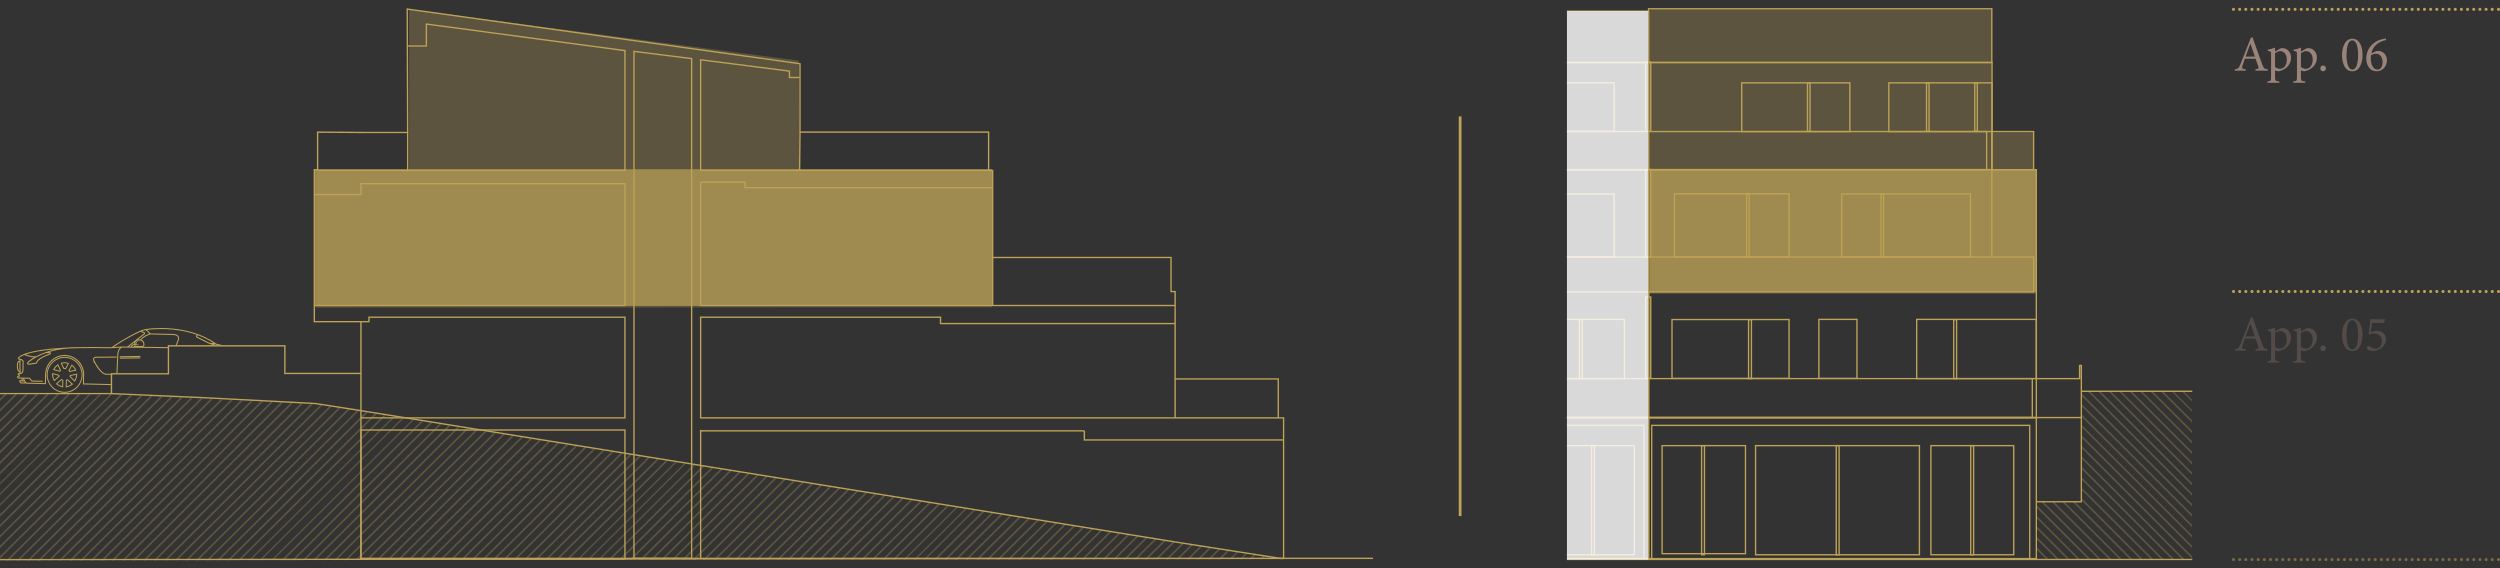 <?xml version="1.0" encoding="UTF-8"?><svg xmlns="http://www.w3.org/2000/svg" xmlns:xlink="http://www.w3.org/1999/xlink" viewBox="0 0 1587.07 360.861"><rect x="0" y="0" width="1587.07" height="360.861" fill="#333333" stroke="none"/><defs><style>.cls-1,.cls-2,.cls-3,.cls-4,.cls-5,.cls-6,.cls-7,.cls-8{fill:none;}.cls-2{stroke-dasharray:0 3.911;}.cls-2,.cls-6{stroke:#bda357;stroke-linecap:round;stroke-linejoin:round;stroke-width:1.936px;}.cls-9,.cls-10,.cls-11,.cls-12{mix-blend-mode:multiply;}.cls-9,.cls-13{opacity:.3;}.cls-10{opacity:.5;}.cls-11{opacity:.69;}.cls-3{stroke-width:1.744px;}.cls-3,.cls-4,.cls-5{stroke:#bda257;}.cls-3,.cls-4,.cls-5,.cls-7,.cls-8{stroke-miterlimit:10;}.cls-4{stroke-width:.866px;}.cls-5,.cls-7{stroke-width:.872px;}.cls-14{isolation:isolate;}.cls-15{clip-path:url(#clippath-17);}.cls-16{clip-path:url(#clippath-19);}.cls-17{clip-path:url(#clippath-11);}.cls-18{clip-path:url(#clippath-16);}.cls-19{clip-path:url(#clippath-18);}.cls-20{clip-path:url(#clippath-10);}.cls-21{clip-path:url(#clippath-15);}.cls-22{clip-path:url(#clippath-13);}.cls-23{clip-path:url(#clippath-14);}.cls-24{clip-path:url(#clippath-12);}.cls-25{clip-path:url(#clippath-27);}.cls-26{clip-path:url(#clippath-29);}.cls-27{clip-path:url(#clippath-26);}.cls-28{clip-path:url(#clippath-28);}.cls-29{clip-path:url(#clippath-20);}.cls-30{clip-path:url(#clippath-21);}.cls-31{clip-path:url(#clippath-22);}.cls-32{clip-path:url(#clippath-23);}.cls-33{clip-path:url(#clippath-24);}.cls-34{clip-path:url(#clippath-25);}.cls-35{clip-path:url(#clippath-1);}.cls-36{clip-path:url(#clippath-3);}.cls-37{clip-path:url(#clippath-4);}.cls-38{clip-path:url(#clippath-2);}.cls-39{clip-path:url(#clippath-7);}.cls-40{clip-path:url(#clippath-6);}.cls-41{clip-path:url(#clippath-9);}.cls-42{clip-path:url(#clippath-8);}.cls-43{clip-path:url(#clippath-5);}.cls-44{fill:#fff;}.cls-7,.cls-8{stroke:#bda356;}.cls-8{stroke-width:.875px;}.cls-45{opacity:.81;}.cls-46{fill:#bda257;}.cls-47{fill:#9a8479;}.cls-48{clip-path:url(#clippath);}</style><clipPath id="clippath"><rect class="cls-1" y=".34" width="1587.07" height="360.18"/></clipPath><clipPath id="clippath-1"><rect class="cls-1" y=".34" width="1587.07" height="360.18"/></clipPath><clipPath id="clippath-2"><rect class="cls-1" x="1388.179" y="158.528" width="227.647" height="30.69"/></clipPath><clipPath id="clippath-3"><rect class="cls-1" x="1388.15" y="-20.6" width="227.676" height="30.688"/></clipPath><clipPath id="clippath-4"><rect class="cls-1" x="1389.345" y="173.774" width="183.939" height="65.985"/></clipPath><clipPath id="clippath-5"><rect class="cls-1" y=".34" width="1587.07" height="360.18"/></clipPath><clipPath id="clippath-6"><rect class="cls-1" x="1388.179" y="328.708" width="227.647" height="30.69"/></clipPath><clipPath id="clippath-7"><rect class="cls-1" y=".344" width="1391.713" height="360.177"/></clipPath><clipPath id="clippath-8"><rect class="cls-1" y=".344" width="1391.713" height="360.177"/></clipPath><clipPath id="clippath-9"><rect class="cls-1" x="-162.524" y="79.531" width="1026.211" height="439.18"/></clipPath><clipPath id="clippath-10"><polygon class="cls-1" points="-.703 250.381 -.703 355.792 814.857 354.965 200.153 256.669 70.764 250.381 -.703 250.381"/></clipPath><clipPath id="clippath-11"><rect class="cls-1" x="994.735" y=".344" width="396.978" height="360.177"/></clipPath><clipPath id="clippath-12"><rect class="cls-1" x="994.735" y=".344" width="396.978" height="360.177"/></clipPath><clipPath id="clippath-13"><rect class="cls-1" x="994.735" y=".344" width="396.978" height="360.177"/></clipPath><clipPath id="clippath-14"><rect class="cls-1" x="994.735" y=".344" width="396.978" height="360.177"/></clipPath><clipPath id="clippath-15"><rect class="cls-1" x="994.735" y=".344" width="396.978" height="360.177"/></clipPath><clipPath id="clippath-16"><rect class="cls-1" x="994.735" y=".344" width="396.978" height="360.177"/></clipPath><clipPath id="clippath-17"><rect class="cls-1" x="994.735" y=".344" width="396.978" height="360.177"/></clipPath><clipPath id="clippath-18"><rect class="cls-1" x="994.735" y=".344" width="396.978" height="360.177"/></clipPath><clipPath id="clippath-19"><rect class="cls-1" x="1235.743" y="201.345" width="298.835" height="298.837"/></clipPath><clipPath id="clippath-20"><polygon class="cls-1" points="1321.3 248.407 1321.3 318.519 1292.717 318.519 1292.717 354.642 1392.412 355.163 1392.412 248.407 1321.3 248.407"/></clipPath><clipPath id="clippath-21"><rect class="cls-1" x="394.533" y="200.992" width="300.816" height="299.524"/></clipPath><clipPath id="clippath-22"><polygon class="cls-1" points="451.888 248.161 451.888 355.163 552.241 354.642 552.241 318.436 524.565 318.436 524.565 248.161 451.888 248.161"/></clipPath><clipPath id="clippath-23"><rect class="cls-1" y=".344" width="1391.713" height="360.177"/></clipPath><clipPath id="clippath-24"><rect class="cls-1" x="994.735" y="7.063" width="51.983" height="348.221"/></clipPath><clipPath id="clippath-25"><rect class="cls-1" y=".34" width="1587.07" height="360.18"/></clipPath><clipPath id="clippath-26"><rect class="cls-1" x="171.701" y="-19.632" width="486.804" height="218.179"/></clipPath><clipPath id="clippath-27"><rect class="cls-1" x="1018.512" y="-19.629" width="302.951" height="209.286"/></clipPath><clipPath id="clippath-28"><rect class="cls-1" x="1018.512" y="82.171" width="302.951" height="106.625"/></clipPath><clipPath id="clippath-29"><rect class="cls-1" x="170.795" y="81.847" width="487.71" height="115.577"/></clipPath></defs><g class="cls-14"><g id="Calque_3"><g class="cls-48"><g class="cls-35"><g class="cls-12"><g class="cls-38"><line class="cls-2" x1="1421.815" y1="185.055" x2="1584.145" y2="185.055"/><path class="cls-6" d="M1586.1,185.055h0M1417.903,185.055h0"/></g></g><g class="cls-12"><g class="cls-36"><line class="cls-2" x1="1421.787" y1="5.927" x2="1584.146" y2="5.927"/><path class="cls-6" d="M1586.1,5.927h0M1417.875,5.927h0"/></g></g><g class="cls-13"><g class="cls-37"><path class="cls-47" d="M1431.775,222.564v-.895c2.013-.256,2.3-.512,1.885-1.758s-1.055-2.972-1.758-4.92h-6.806c-.511,1.438-.99,2.779-1.405,4.121-.703,2.014-.416,2.333,1.98,2.557v.895h-6.934v-.895c2.014-.288,2.461-.479,3.579-3.291l6.614-16.774.99-.288c1.98,5.496,4.122,11.566,6.167,17.126,1.022,2.748,1.438,3.036,3.515,3.228v.895h-7.828ZM1428.643,205.469h-.063c-1.022,2.748-2.045,5.528-3.004,8.148h5.879l-2.812-8.148Z"/><path class="cls-47" d="M1447.207,208.697c.575-.319,1.182-.479,1.565-.479,3.547,0,5.655,2.876,5.655,6.039,0,4.825-3.803,7.924-7.956,8.691-.927-.032-1.789-.352-2.205-.575v4.186c0,2.428.224,2.588,2.717,2.812v.863h-7.573v-.863c2.045-.191,2.333-.384,2.333-2.492v-14.442c0-2.077-.128-2.141-2.109-2.396v-.767c1.342-.224,3.132-.767,4.633-1.374v2.524l2.94-1.726ZM1444.266,220.135c.703.735,1.918,1.246,3.004,1.246,2.684,0,4.474-2.3,4.474-5.911,0-3.418-1.949-5.336-4.282-5.336-1.022,0-2.332.703-3.195,1.343v8.658Z"/><path class="cls-47" d="M1463.629,208.697c.575-.319,1.182-.479,1.565-.479,3.547,0,5.655,2.876,5.655,6.039,0,4.825-3.803,7.924-7.956,8.691-.927-.032-1.789-.352-2.205-.575v4.186c0,2.428.224,2.588,2.717,2.812v.863h-7.573v-.863c2.045-.191,2.333-.384,2.333-2.492v-14.442c0-2.077-.128-2.141-2.109-2.396v-.767c1.342-.224,3.132-.767,4.633-1.374v2.524l2.94-1.726ZM1460.688,220.135c.703.735,1.918,1.246,3.004,1.246,2.684,0,4.474-2.3,4.474-5.911,0-3.418-1.949-5.336-4.282-5.336-1.022,0-2.332.703-3.195,1.343v8.658Z"/><path class="cls-47" d="M1472.99,221.094c0-1.022.767-1.821,1.789-1.821s1.789.799,1.789,1.821c0,1.118-.767,1.854-1.789,1.854s-1.789-.735-1.789-1.854Z"/><path class="cls-47" d="M1499.827,212.595c0,4.665-1.693,10.353-6.485,10.353-4.825,0-6.551-5.272-6.551-10.321,0-4.664,1.758-10.352,6.551-10.352,4.792,0,6.485,5.399,6.485,10.32ZM1489.635,212.563c0,4.474.927,9.298,3.707,9.298,2.875,0,3.642-4.793,3.642-9.266,0-4.537-.799-9.267-3.674-9.267-2.908,0-3.675,4.793-3.675,9.234Z"/><path class="cls-47" d="M1505.036,210.902c1.214-.447,2.716-.959,3.578-.959,4.09,0,6.167,2.78,6.167,5.4,0,1.917-.895,3.738-2.844,5.336-1.726,1.405-3.866,2.236-5.56,2.269-1.47,0-2.812-.671-3.291-1.119-.416-.447-.575-.702-.512-1.086.032-.319.319-.734.671-1.055.288-.224.544-.255.863,0,.671.607,1.98,1.63,3.93,1.63,2.716,0,4.058-2.333,4.058-4.729,0-2.812-1.725-4.825-5.208-4.825-1.342,0-2.556.352-3.291.639l1.246-9.745h9.106l.191.256-.83,2.077h-7.445l-.83,5.911Z"/></g></g></g><path class="cls-47" d="M1431.775,44.876v-.895c2.013-.256,2.3-.512,1.885-1.758s-1.055-2.972-1.758-4.92h-6.806c-.511,1.438-.99,2.779-1.405,4.121-.703,2.014-.416,2.333,1.98,2.557v.895h-6.934v-.895c2.014-.288,2.461-.479,3.579-3.291l6.614-16.774.99-.288c1.98,5.496,4.122,11.566,6.167,17.126,1.022,2.748,1.438,3.036,3.515,3.228v.895h-7.828ZM1428.643,27.782h-.063c-1.022,2.748-2.045,5.528-3.004,8.148h5.879l-2.812-8.148Z"/><path class="cls-47" d="M1447.207,31.009c.575-.319,1.182-.479,1.565-.479,3.547,0,5.655,2.876,5.655,6.039,0,4.825-3.803,7.924-7.956,8.691-.927-.032-1.789-.352-2.205-.575v4.186c0,2.428.224,2.588,2.717,2.812v.863h-7.573v-.863c2.045-.191,2.333-.384,2.333-2.492v-14.442c0-2.077-.128-2.141-2.109-2.396v-.767c1.342-.224,3.132-.767,4.633-1.374v2.524l2.94-1.726ZM1444.266,42.448c.703.735,1.918,1.246,3.004,1.246,2.684,0,4.474-2.3,4.474-5.911,0-3.418-1.949-5.336-4.282-5.336-1.022,0-2.332.703-3.195,1.343v8.658Z"/><path class="cls-47" d="M1463.629,31.009c.575-.319,1.182-.479,1.565-.479,3.547,0,5.655,2.876,5.655,6.039,0,4.825-3.803,7.924-7.956,8.691-.927-.032-1.789-.352-2.205-.575v4.186c0,2.428.224,2.588,2.717,2.812v.863h-7.573v-.863c2.045-.191,2.333-.384,2.333-2.492v-14.442c0-2.077-.128-2.141-2.109-2.396v-.767c1.342-.224,3.132-.767,4.633-1.374v2.524l2.94-1.726ZM1460.688,42.448c.703.735,1.918,1.246,3.004,1.246,2.684,0,4.474-2.3,4.474-5.911,0-3.418-1.949-5.336-4.282-5.336-1.022,0-2.332.703-3.195,1.343v8.658Z"/><path class="cls-47" d="M1472.99,43.407c0-1.022.767-1.821,1.789-1.821s1.789.799,1.789,1.821c0,1.118-.767,1.854-1.789,1.854s-1.789-.735-1.789-1.854Z"/><path class="cls-47" d="M1499.827,34.907c0,4.665-1.693,10.353-6.485,10.353-4.825,0-6.551-5.272-6.551-10.321,0-4.664,1.758-10.352,6.551-10.352,4.792,0,6.485,5.399,6.485,10.32ZM1489.635,34.875c0,4.474.927,9.298,3.707,9.298,2.875,0,3.642-4.793,3.642-9.266,0-4.537-.799-9.267-3.674-9.267-2.908,0-3.675,4.793-3.675,9.234Z"/><path class="cls-47" d="M1507.528,32.863c.702-.319,1.374-.543,2.013-.543,3.419,0,5.751,2.619,5.751,5.911,0,3.802-2.716,7.029-6.55,7.029-3.738,0-6.55-3.067-6.55-7.988,0-6.997,4.856-10.608,8.243-11.854,1.278-.447,2.812-.799,4.09-1.022l.224,1.022c-1.055.192-2.301.575-3.482,1.118-1.949.927-4.921,2.94-5.88,7.381l2.142-1.054ZM1505.227,35.003c-.16.607-.191,1.374-.191,2.204,0,3.835,1.629,6.966,4.249,6.966,2.492,0,3.259-2.684,3.259-4.793,0-2.651-1.342-5.271-4.249-5.271-1.214,0-2.301.479-3.067.895Z"/><g class="cls-43"><g class="cls-10"><g class="cls-40"><line class="cls-2" x1="1421.815" y1="355.235" x2="1584.145" y2="355.235"/><path class="cls-6" d="M1586.1,355.235h0M1417.903,355.235h0"/></g></g></g><polyline class="cls-5" points="507.858 83.847 507.858 40.449 258.514 5.751 258.789 84.087 231.158 84.087 201.62 83.886 201.62 107.673 201.62 107.772 199.54 107.772 199.54 204.198 229.135 204.198 229.135 237.066 180.836 237.066 180.836 219.544 106.931 219.544 106.931 237.292 70.763 237.292 70.763 249.871 131.418 252.568 200.156 256.162 228.912 260.655 746.004 344.052"/><polyline class="cls-5" points="627.592 108.179 627.592 83.849 507.857 83.849 507.611 108.179"/><line class="cls-5" x1="814.858" y1="354.455" x2="871.625" y2="354.455"/><g class="cls-39"><polyline class="cls-5" points="70.763 249.871 -.7 249.871 -.7 355.285 814.857 354.454 229.135 354.454 229.135 265.271 396.734 265.271 396.734 201.373 234.206 201.373 234.206 204.198 229.135 204.198"/><path class="cls-46" d="M59.603,230.022c-.105-.125-.208-.243-.31-.361h.265l-.003-.006c-.53-.974-.623-1.767-.272-2.352.502-.834,1.687-.859,1.821-.859l12.902-.083.003.671h-.086l-12.819.083c-.01,0-.93.01-1.246.537-.217.367-.118.936.294,1.693.038.08,3.936,7.837,7.297,7.921,1.444.013,5.355-.013,6.106-.284l.08-.029.067.185c-.284-.045-.588-.01-.888.128-.013.006-.026.013-.038.019-.118.042-.233.089-.355.128-.01.003-.029.006-.042.01-.089-.032-.169-.073-.275-.089-.508-.067-.968.163-1.243.562-1.026.035-2.074.042-2.735.042-.415,0-.677,0-.69-.003-3.141-.073-6.294-5.304-7.531-7.604l-.189.003c0-.105-.032-.214-.115-.31"/><path class="cls-46" d="M12.045,236.027c-.856-.019-1.288-1.741-1.326-3.332l-.003-.217c-.035-1.435.23-2.645.677-3.09.182-.189.367-.22.502-.22l.419.01-.006-.824c-.313-.07-1.029-.288-1.016-.837,0-.022.169-2.393,9.844-4.483,5.591-1.208,13.036-2.029,22.132-2.441,1.649-.128,3.412-.195,5.249-.195h.24c6.435-.166,13.611-.157,21.33.026l.856-.051c1.419-1.029,8.675-6.16,17.614-10.218.013-.006,1.415-.687,3.396-1.131l-.006-.006.153-.042.62-.112.003.003c1.729-.272,25.985-3.805,44.536,9.262l.07-.105-.029.121,4.767,1.173c-.256,0-.511,0-.764-.003-.748-.016-1.498-.029-2.246-.045l-1.917-.47-.01.029-.086-.054-.029-.006-.003.006-.016-.01-.026-.006v-.01l-.029-.022c-.038-.029-.077-.054-.118-.08-.026-.016-.051-.035-.077-.051-.454.227-1.003.438-1.639.636-1.003-.003-2.003.006-3.003.026,1.272-.236,2.415-.511,3.348-.843-.364.067-.732.099-1.093.089-1.176-.029-1.962-.441-1.968-.444l-7.208-3.588c-.534-.304-.776-.569-.789-.863-.006-.128.035-.249.115-.345l.383-.719c-14.269-5.077-28.407-3.527-31.545-3.09l2.253,2.208,14.221.329c1.754.042,2.933.527,3.502,1.438.776,1.246.083,2.786.054,2.85l-1.358,3.393c-.089-.029-.185-.054-.284-.064-.134-.016-.268-.022-.399-.035l1.425-3.559c.058-.137.553-1.332-.01-2.23-.441-.706-1.431-1.083-2.946-1.118l-14.349-.342c-.006.003-.013.003-.016.006-.601.157-3.662,1.048-5.642,3.416.403.153.735.355,1.01.617.613.588.911,1.415.885,2.463.003,0,.026.597-.415,1.048-.115.115-.246.211-.399.281l16.033.217c-.064.217-.077.447-.032.674l-29.557-.403c-.403.217-2.147,1.361-2.23,4.901l-.511,11.387c-.249.016-.476.064-.677.144l.518-11.553c.058-2.556.936-4.013,1.732-4.809l-4.971.313-.093.067-.058-.058-.933.058c-7.163-.166-13.819-.189-19.787-.064l-.003.045-.086-.003c-.348-.006-.687-.003-1.026-.003h-.47c-1.799.045-3.553.105-5.214.179-4.422.332-8.601,1.096-12.426,2.272.141.006.288.01.447.016.096-.019.252.022.313.042l.118.042.166.137c.115.112.24.313.233.652v.01c-.045.297-.332.543-.853.732-.728.249-1.62.604-2.457.974l-.032.016c-1.821.812-4.895,2.39-5.387,3.962.013-.003.026-.003.038-.003-.073.125-.125.252-.163.396-.032.054-.07.109-.115.157-.064.07-.15.121-.236.173l-4.681.725c-.029.003-.086.01-.163.003-.259-.003-.725-.067-.984-.428-.204-.291-.208-.674-.01-1.134l.064-.093c.022-.026,1.399-1.345,4.221-2.997-2.946-.15-5.591-1.272-6.189-1.54-2.681,1.07-3.323,1.965-3.438,2.157.073.051.291.147.537.195,2.288.326,2.499,1.585,2.508,1.639l-.137,6.026c-.016.645-.243,1.16-.674,1.534-.649.566-1.582.652-2.125.645l.492.479c-.016.064-.026.128-.029.192-.006.061,0,.121.003.182.013.128.026.259.016.387,0,.01-.003.019-.006.029-.013.006-.022.013-.035.019-.089.042-.179.166-.201.262-.003.016.003.035,0,.054-.173.013-.332.026-.457.042l-.083.01c-.019.003-.042.01-.064.006h-.006c-.054,0-.105.019-.144.058-.042.038-.064.089-.064.144-.003.058.019.109.058.15.038.042.089.061.144.064l7.096.169.026.026,1.623,1.754,6.7.16-.016.671-.086-.003-6.898-.163-.026-.026-1.623-1.754-3.195-.077c.371,1.042.984,2.214,1.649,2.54l11.531.275.137-5.757c0-.067.013-.128.013-.192.089-.597.169-1.198.233-1.796.006-.08.01-.16.016-.24.39-1.869,1.201-3.582,2.326-5.039.288-.294.556-.601.792-.93,2.268-2.406,5.473-3.914,9.013-3.914.099,0,.198,0,.3.003,3.521.083,6.853,1.684,9.151,4.393h.067c.15.275.329.508.553.668h-.086c.521.709.971,1.473,1.336,2.281.764,1.693,1.128,3.495,1.083,5.352l-.01.425-.073,3.064-.045,1.879,17.576.419v.671l-18.282-.435.019-.093.141-5.946c.157-6.467-4.981-11.85-11.448-12.004-.093-.003-.185-.006-.281-.006-6.339,0-11.569,5.08-11.719,11.451l-.137,5.77v.077l-.006.374-.003.109-.003.067v.035l-.454-.013h-.22v-.006h-.003l-11.723-.297c-.038-.016-.073-.042-.105-.061-.013-.01-.022-.019-.035-.026l-3.559-.083c-.128-.003-.246-.08-.297-.198l-.607-1.342c-.045-.105-.035-.227.029-.323.061-.096.166-.15.281-.15h.006l1.329.032-.23-1.077-1.869-.045c-.233-.003-.454-.102-.613-.272-.163-.169-.249-.393-.243-.629.003-.233.102-.451.272-.613.169-.163.387-.259.626-.243h.006c.058,0,.109-.022.147-.058.038-.038.061-.086.061-.137s-.019-.099-.058-.137c-.038-.038-.089-.061-.147-.064l-.083-.016c-.297-.064-.518-.329-.508-.636.006-.32.256-.582.566-.617v-.003l.077-.01c.096.006.307.016.572.003l-.006-.834-.32-.01ZM125.501,213.875l7.195,3.585c.013.006,1.189.575,2.751.259-3.016-1.959-6.352-3.62-9.917-4.94l-.431.808c.051.054.163.15.403.288M94.8,211.815l-2.272-2.227c-1.003.198-1.866.466-2.47.681l1.415.476c.358.182.553.415.594.697.067.441-.272.789-.31.828l-4.128,3.243c.195-.026.383-.032.575-.032.029,0,.077-.003.144-.003.166,0,.435.013.748.07,1.818-2.339,4.492-3.368,5.703-3.732M84.685,220.07c.054-.147.131-.268.217-.335.284-.224.661-.189.812-.163l4.217.096h.051c.371,0,.642-.089.818-.265.23-.236.224-.569.224-.572.022-.866-.208-1.53-.674-1.978-.748-.716-1.904-.709-2.125-.7-.847-.019-1.47.195-1.879.639-.511.559-.588,1.361-.591,1.748l.204.022c.073-.508.214-.933.431-1.294.16-.265.374-.47.613-.597s.521-.176.818-.147l-.006.173c-.463.013-.885.316-1.048.76-.131.326-.189.709-.176,1.176l1.757.192-.003.176-2.543.153.003.035-.965-.026h-.019c-.492,0-.859.514-1.067.895l.93.013ZM83.01,220.048c.22-.511.796-1.556,1.812-1.556h.035l.227.006c.003-.24.038-.674.195-1.141l-3.409,2.674,1.141.016ZM77.317,219.965v.006l3.483.048,10.515-8.256c.016-.019.102-.144.089-.224-.01-.054-.08-.121-.195-.182l-2.125-.706c-.131.058-.214.096-.236.105-7.601,3.454-13.994,7.69-16.63,9.531l5.099-.323ZM17.915,230.317c-.073.195-.086.339-.032.415.086.125.383.157.524.147l1.268-.198c.115-.029,1.211-.288,3.243-.508.339-1.885,3.428-3.601,5.997-4.725l.051-.022.125-.054v.003c1.182-.508,2.093-.824,2.198-.859.24-.086.351-.166.399-.208-.006-.045-.019-.07-.029-.08-.01-.01-.035-.022-.099-.026l-.582-.016c-.709-.016-1.508-.038-1.789-.038l-.07.022-.038.016-.035.013c-7.074,2.524-10.675,5.7-11.132,6.119M22.803,226.227c1.882-1.013,3.92-1.911,6.061-2.674h.019-.003.003v-.003c-.006.003-.01.003-.013.006.006-.003.013-.006.022-.006h-.01c.026-.01.051-.019.077-.032.016-.006.035-.003.048-.013.01-.006.016-.013.022-.016.003-.003.006-.003.01-.006.003,0,.003-.003.006-.003.01,0,.016-.003.038-.003,1.92-.674,3.991-1.252,6.166-1.722-8.345.684-14.7,1.78-18.905,3.259,1.214.466,3.86,1.336,6.457,1.214M12.317,229.851l-.428-.013c0,.003-.01.01-.022.022-.256.256-.511,1.252-.479,2.598l.006.22c.042,1.783.521,2.649.671,2.677l.294.01-.042-5.515ZM13.033,235.378l.045.003-.016.668h-.026l.006.716c.304-.083.55-.204.735-.364.284-.249.428-.588.438-1.038l.144-5.952c-.061-.157-.329-.639-1.377-.917l.051,6.885ZM14.598,240.372l-.342-.01.23,1.077.537.013c-.214-.466-.358-.875-.425-1.08M12.985,242.075l.297.661,2.534.061c-.15-.192-.297-.409-.444-.665l-2.387-.058Z"/><polygon class="cls-46" points="76.16 226.135 76.074 226.135 76.084 226.809 88.988 226.633 89.075 226.633 89.068 225.959 76.16 226.135"/><polygon class="cls-46" points="76.139 227.04 76.053 227.04 76.059 227.714 88.967 227.539 89.054 227.539 89.047 226.864 76.139 227.04"/><path class="cls-46" d="M41.859,234.372l-.227-.042c-.387-.07-.658-.077-1.045-.026l-.227.029-.029-.058-1.812-3.898.351-.099c1.537-.435,3.15-.393,4.665.112l.348.115-2.026,3.866ZM39.396,230.787l1.336,2.876c.099-.01.201-.013.304-.013.166,0,.332.01.482.029l1.473-2.805c-1.185-.335-2.393-.361-3.594-.086"/><path class="cls-46" d="M43.412,235.262l2.061-3.93.291.217c1.147.85,2.048,2.003,2.607,3.326l.144.345-4.476.962-.112-.198c-.118-.217-.246-.403-.38-.562l-.134-.16ZM47.643,234.773c-.466-.965-1.141-1.824-1.962-2.502l-1.527,2.917c.07.089.137.189.198.294l3.291-.709Z"/><path class="cls-46" d="M48.985,237.52c.006.137.013.275.013.415-.067,1.47-.534,2.888-1.348,4.099l-.208.307-3.313-3.205.054-.182c.054-.182.099-.38.121-.582l.029-.22.061-.013,4.569-.984.022.364ZM47.333,241.373c.629-1.042.987-2.233,1.045-3.447v-.01l-3.489.754c-.016.093-.038.189-.061.281l2.505,2.422Z"/><path class="cls-46" d="M38.033,236.025l-4.364-1.157.163-.339c.62-1.297,1.575-2.403,2.761-3.198l.304-.201,1.869,4.023-.141.153c-.144.15-.275.329-.409.543l-.118.192-.064-.016ZM37.815,235.325c.07-.099.137-.195.214-.284l-1.39-2.981c-.853.636-1.566,1.463-2.077,2.403l3.253.863Z"/><path class="cls-46" d="M49.269,230.091c2.106,2.208,3.224,5.096,3.154,8.135-.051,2.099-.677,4.138-1.815,5.898-2.125,3.291-5.69,5.233-9.579,5.233-.093,0-.182,0-.275-.003-3.844-.089-7.361-2.102-9.406-5.377-1.179-1.888-1.776-4.064-1.722-6.291.07-3.038,1.326-5.872,3.534-7.978,2.205-2.102,5.099-3.227,8.135-3.15,3.038.073,5.872,1.326,7.975,3.534M50.087,243.785c1.074-1.661,1.665-3.588,1.713-5.572.141-5.943-4.579-10.892-10.521-11.032-.086-.003-.173-.003-.259-.003-5.825,0-10.636,4.668-10.774,10.524-.048,2.102.514,4.16,1.629,5.946,1.933,3.099,5.259,5,8.892,5.087.086.003.176.003.262.003,3.677,0,7.048-1.837,9.058-4.952"/><path class="cls-46" d="M46.023,243.614l.658.016-.62.505c-.019.016-.029.022-.038.026-.99.799-2.169,1.355-3.412,1.607-.189.038-.371.067-.543.093l-.358.045v-.102l.112-4.626.211-.067c.281-.089.521-.195.728-.323l.208-.128,3.054,2.955ZM44.86,244.208l.514-.355-2.499-2.419c-.141.07-.284.137-.444.195l-.083,3.556c.045-.01.093-.019.137-.029.837-.169,1.661-.495,2.396-.949h-.022Z"/><path class="cls-46" d="M39.974,241.096l.217.073v.064l-.112,4.646-.351-.058c-.176-.029-.355-.064-.534-.109-.147-.032-.291-.073-.435-.118l-.061-.016c-.978-.304-1.885-.792-2.697-1.454l-.109-.083c-.067-.051-.134-.099-.192-.153l-.262-.233.073-.067,3.441-3.026.198.137c.233.157.502.288.821.396M39.009,241.342l-2.617,2.3h.003c.748.61,1.585,1.064,2.483,1.342l.058.013c.134.042.265.08.399.112.048.01.096.022.141.032l.083-3.534c-.198-.08-.38-.166-.55-.265"/><path class="cls-46" d="M37.826,239.024l-3.419,3.007-.195-.316c-.757-1.249-1.157-2.681-1.153-4.138.01-.16.019-.297.035-.435l.035-.361,4.578,1.214.019.22c.013.201.045.399.093.588l.048.182-.042.038ZM33.679,237.587c0,1.214.304,2.415.882,3.483l2.614-2.3c-.019-.093-.032-.189-.045-.284l-3.451-.914v.016Z"/><polyline class="cls-5" points="745.851 193.951 444.779 193.951 444.779 115.625 473.001 115.625 473.001 119.127 630.175 119.127"/><polygon class="cls-5" points="402.462 32.619 402.462 354.455 439.071 354.455 439.071 37.223 402.462 32.619"/><line class="cls-5" x1="258.788" y1="84.086" x2="258.788" y2="108.812"/><line class="cls-5" x1="630.175" y1="163.44" x2="630.175" y2="193.95"/><line class="cls-5" x1="746.005" y1="240.562" x2="746.005" y2="265.273"/><line class="cls-5" x1="229.135" y1="237.067" x2="229.135" y2="265.272"/><polyline class="cls-5" points="258.596 29.198 270.683 29.198 270.683 15.271 396.734 32.134 396.734 108.179 201.619 108.179"/><polyline class="cls-5" points="507.611 49.192 501.163 49.192 501.163 45.15 444.78 37.961 444.78 108.178 627.591 108.178 630.176 108.178 630.176 163.44 743.395 163.44 743.395 185.09 746.006 185.09 746.006 240.562 811.488 240.562 811.488 265.272 814.859 265.272 814.859 354.456 812.613 354.456 746.006 344.053"/><polyline class="cls-5" points="199.539 123.506 229.134 123.506 229.134 116.598 396.734 116.598 396.734 193.95 199.385 193.95"/><rect class="cls-4" x="229.135" y="272.988" width="167.599" height="81.889"/><polyline class="cls-5" points="811.488 265.273 449.637 265.273 444.781 265.273 444.781 201.372 597.06 201.372 597.06 205.417 746.006 205.417"/><path class="cls-5" d="M444.779,272.986v81.47-81.47Z"/><path class="cls-5" d="M688.374,273.512h-243.596,243.596Z"/><polyline class="cls-5" points="814.858 279.298 688.376 279.298 688.376 273.511"/></g><g class="cls-42"><g class="cls-13"><g class="cls-41"><g class="cls-20"><line class="cls-8" x1="34.432" y1="79.841" x2="-162.216" y2="275.64"/><line class="cls-8" x1="37.796" y1="83.19" x2="-158.853" y2="278.989"/><line class="cls-8" x1="41.114" y1="86.494" x2="-155.534" y2="282.293"/><line class="cls-8" x1="37.796" y1="83.19" x2="-158.853" y2="278.989"/><line class="cls-8" x1="41.114" y1="86.494" x2="-155.534" y2="282.293"/><line class="cls-8" x1="44.478" y1="89.843" x2="-152.171" y2="285.642"/><line class="cls-8" x1="47.796" y1="93.147" x2="-148.852" y2="288.946"/><line class="cls-8" x1="44.478" y1="89.843" x2="-152.171" y2="285.642"/><line class="cls-8" x1="47.796" y1="93.147" x2="-148.852" y2="288.946"/><line class="cls-8" x1="51.16" y1="96.496" x2="-145.489" y2="292.295"/><line class="cls-8" x1="54.478" y1="99.8" x2="-142.17" y2="295.599"/><line class="cls-8" x1="51.16" y1="96.496" x2="-145.489" y2="292.295"/><line class="cls-8" x1="54.478" y1="99.8" x2="-142.17" y2="295.599"/><line class="cls-8" x1="57.842" y1="103.15" x2="-138.807" y2="298.948"/><line class="cls-8" x1="61.16" y1="106.454" x2="-135.488" y2="302.252"/><line class="cls-8" x1="57.842" y1="103.15" x2="-138.807" y2="298.948"/><line class="cls-8" x1="61.16" y1="106.454" x2="-135.488" y2="302.252"/><line class="cls-8" x1="64.524" y1="109.803" x2="-132.125" y2="305.601"/><line class="cls-8" x1="67.842" y1="113.107" x2="-128.806" y2="308.906"/><line class="cls-8" x1="64.524" y1="109.803" x2="-132.125" y2="305.601"/><line class="cls-8" x1="67.842" y1="113.107" x2="-128.806" y2="308.906"/><line class="cls-8" x1="71.206" y1="116.456" x2="-125.443" y2="312.255"/><line class="cls-8" x1="74.524" y1="119.76" x2="-122.124" y2="315.559"/><line class="cls-8" x1="71.206" y1="116.456" x2="-125.443" y2="312.255"/><line class="cls-8" x1="74.524" y1="119.76" x2="-122.124" y2="315.559"/><line class="cls-8" x1="77.888" y1="123.109" x2="-118.761" y2="318.908"/><line class="cls-8" x1="81.206" y1="126.414" x2="-115.442" y2="322.212"/><line class="cls-8" x1="77.888" y1="123.109" x2="-118.761" y2="318.908"/><line class="cls-8" x1="81.206" y1="126.414" x2="-115.442" y2="322.212"/><line class="cls-8" x1="84.57" y1="129.763" x2="-112.079" y2="325.561"/><line class="cls-8" x1="87.888" y1="133.067" x2="-108.76" y2="328.865"/><line class="cls-8" x1="84.57" y1="129.763" x2="-112.079" y2="325.561"/><line class="cls-8" x1="87.888" y1="133.067" x2="-108.76" y2="328.865"/><line class="cls-8" x1="91.252" y1="136.416" x2="-105.397" y2="332.214"/><line class="cls-8" x1="94.57" y1="139.72" x2="-102.078" y2="335.519"/><line class="cls-8" x1="91.252" y1="136.416" x2="-105.397" y2="332.214"/><line class="cls-8" x1="94.57" y1="139.72" x2="-102.078" y2="335.519"/><line class="cls-8" x1="97.934" y1="143.069" x2="-98.715" y2="338.867"/><line class="cls-8" x1="101.252" y1="146.373" x2="-95.396" y2="342.172"/><line class="cls-8" x1="97.934" y1="143.069" x2="-98.715" y2="338.867"/><line class="cls-8" x1="101.252" y1="146.373" x2="-95.396" y2="342.172"/><line class="cls-8" x1="104.616" y1="149.722" x2="-92.033" y2="345.521"/><line class="cls-8" x1="107.934" y1="153.026" x2="-88.714" y2="348.825"/><line class="cls-8" x1="104.616" y1="149.722" x2="-92.033" y2="345.521"/><line class="cls-8" x1="107.934" y1="153.026" x2="-88.714" y2="348.825"/><line class="cls-8" x1="111.298" y1="156.375" x2="-85.351" y2="352.174"/><line class="cls-8" x1="114.616" y1="159.679" x2="-82.032" y2="355.478"/><line class="cls-8" x1="111.298" y1="156.375" x2="-85.351" y2="352.174"/><line class="cls-8" x1="114.616" y1="159.679" x2="-82.032" y2="355.478"/><line class="cls-8" x1="117.98" y1="163.028" x2="-78.669" y2="358.827"/><line class="cls-8" x1="121.298" y1="166.332" x2="-75.351" y2="362.131"/><line class="cls-8" x1="117.98" y1="163.028" x2="-78.669" y2="358.827"/><line class="cls-8" x1="121.298" y1="166.332" x2="-75.351" y2="362.131"/><line class="cls-8" x1="124.662" y1="169.681" x2="-71.987" y2="365.48"/><line class="cls-8" x1="127.98" y1="172.986" x2="-68.668" y2="368.784"/><line class="cls-8" x1="124.662" y1="169.681" x2="-71.987" y2="365.48"/><line class="cls-8" x1="127.98" y1="172.986" x2="-68.668" y2="368.784"/><line class="cls-8" x1="131.344" y1="176.335" x2="-65.305" y2="372.133"/><line class="cls-8" x1="134.662" y1="179.639" x2="-61.986" y2="375.437"/><line class="cls-8" x1="719.94" y1="222.803" x2="523.292" y2="418.601"/><line class="cls-8" x1="723.304" y1="226.152" x2="526.655" y2="421.951"/><line class="cls-8" x1="726.622" y1="229.456" x2="529.974" y2="425.255"/><line class="cls-8" x1="723.304" y1="226.152" x2="526.655" y2="421.951"/><line class="cls-8" x1="726.622" y1="229.456" x2="529.974" y2="425.255"/><line class="cls-8" x1="729.985" y1="232.805" x2="533.337" y2="428.604"/><line class="cls-8" x1="733.304" y1="236.109" x2="536.656" y2="431.908"/><line class="cls-8" x1="729.985" y1="232.805" x2="533.337" y2="428.604"/><line class="cls-8" x1="733.304" y1="236.109" x2="536.656" y2="431.908"/><line class="cls-8" x1="736.668" y1="239.458" x2="540.019" y2="435.257"/><line class="cls-8" x1="739.986" y1="242.763" x2="543.337" y2="438.561"/><line class="cls-8" x1="736.668" y1="239.458" x2="540.019" y2="435.257"/><line class="cls-8" x1="739.986" y1="242.763" x2="543.337" y2="438.561"/><line class="cls-8" x1="743.35" y1="246.112" x2="546.701" y2="441.91"/><line class="cls-8" x1="746.668" y1="249.416" x2="550.02" y2="445.214"/><line class="cls-8" x1="743.35" y1="246.112" x2="546.701" y2="441.91"/><line class="cls-8" x1="746.668" y1="249.416" x2="550.02" y2="445.214"/><line class="cls-8" x1="750.031" y1="252.765" x2="553.383" y2="448.563"/><line class="cls-8" x1="753.35" y1="256.069" x2="556.702" y2="451.868"/><line class="cls-8" x1="750.031" y1="252.765" x2="553.383" y2="448.563"/><line class="cls-8" x1="753.35" y1="256.069" x2="556.702" y2="451.868"/><line class="cls-8" x1="756.714" y1="259.418" x2="560.065" y2="455.217"/><line class="cls-8" x1="760.032" y1="262.722" x2="563.383" y2="458.521"/><line class="cls-8" x1="756.714" y1="259.418" x2="560.065" y2="455.217"/><line class="cls-8" x1="760.032" y1="262.722" x2="563.383" y2="458.521"/><line class="cls-8" x1="763.395" y1="266.071" x2="566.747" y2="461.87"/><line class="cls-8" x1="766.714" y1="269.375" x2="570.066" y2="465.174"/><line class="cls-8" x1="763.395" y1="266.071" x2="566.747" y2="461.87"/><line class="cls-8" x1="766.714" y1="269.375" x2="570.066" y2="465.174"/><line class="cls-8" x1="770.077" y1="272.724" x2="573.429" y2="468.523"/><line class="cls-8" x1="773.396" y1="276.028" x2="576.747" y2="471.827"/><line class="cls-8" x1="770.077" y1="272.724" x2="573.429" y2="468.523"/><line class="cls-8" x1="773.396" y1="276.028" x2="576.747" y2="471.827"/><line class="cls-8" x1="776.76" y1="279.378" x2="580.111" y2="475.176"/><line class="cls-8" x1="780.078" y1="282.682" x2="583.429" y2="478.48"/><line class="cls-8" x1="776.76" y1="279.378" x2="580.111" y2="475.176"/><line class="cls-8" x1="780.078" y1="282.682" x2="583.429" y2="478.48"/><line class="cls-8" x1="783.442" y1="286.031" x2="586.793" y2="481.829"/><line class="cls-8" x1="786.76" y1="289.335" x2="590.112" y2="485.133"/><line class="cls-8" x1="783.442" y1="286.031" x2="586.793" y2="481.829"/><line class="cls-8" x1="786.76" y1="289.335" x2="590.112" y2="485.133"/><line class="cls-8" x1="790.124" y1="292.684" x2="593.475" y2="488.483"/><line class="cls-8" x1="793.442" y1="295.988" x2="596.793" y2="491.787"/><line class="cls-8" x1="790.124" y1="292.684" x2="593.475" y2="488.483"/><line class="cls-8" x1="793.442" y1="295.988" x2="596.793" y2="491.787"/><line class="cls-8" x1="796.805" y1="299.337" x2="600.157" y2="495.136"/><line class="cls-8" x1="800.124" y1="302.641" x2="603.475" y2="498.44"/><line class="cls-8" x1="796.805" y1="299.337" x2="600.157" y2="495.136"/><line class="cls-8" x1="800.124" y1="302.641" x2="603.475" y2="498.44"/><line class="cls-8" x1="803.487" y1="305.99" x2="606.839" y2="501.789"/><line class="cls-8" x1="806.806" y1="309.294" x2="610.157" y2="505.093"/><line class="cls-8" x1="803.487" y1="305.99" x2="606.839" y2="501.789"/><line class="cls-8" x1="806.806" y1="309.294" x2="610.157" y2="505.093"/><line class="cls-8" x1="810.17" y1="312.644" x2="613.521" y2="508.442"/><line class="cls-8" x1="813.488" y1="315.948" x2="616.839" y2="511.746"/><line class="cls-8" x1="810.17" y1="312.644" x2="613.521" y2="508.442"/><line class="cls-8" x1="813.488" y1="315.948" x2="616.839" y2="511.746"/><line class="cls-8" x1="816.851" y1="319.297" x2="620.203" y2="515.095"/><line class="cls-8" x1="820.17" y1="322.601" x2="623.521" y2="518.4"/><line class="cls-8" x1="846.696" y1="302.269" x2="650.048" y2="498.067"/><line class="cls-8" x1="850.015" y1="305.573" x2="653.366" y2="501.372"/><line class="cls-8" x1="846.696" y1="302.269" x2="650.048" y2="498.067"/><line class="cls-8" x1="850.015" y1="305.573" x2="653.366" y2="501.372"/><line class="cls-8" x1="853.378" y1="308.922" x2="656.729" y2="504.721"/><line class="cls-8" x1="856.696" y1="312.226" x2="660.048" y2="508.025"/><line class="cls-8" x1="853.378" y1="308.922" x2="656.729" y2="504.721"/><line class="cls-8" x1="856.696" y1="312.226" x2="660.048" y2="508.025"/><line class="cls-8" x1="860.06" y1="315.575" x2="663.412" y2="511.374"/><line class="cls-8" x1="863.378" y1="318.879" x2="666.73" y2="514.678"/><line class="cls-8" x1="173.019" y1="148.281" x2="-23.629" y2="344.079"/><line class="cls-8" x1="176.383" y1="151.63" x2="-20.266" y2="347.428"/><line class="cls-8" x1="179.701" y1="154.934" x2="-16.947" y2="350.733"/><line class="cls-8" x1="176.383" y1="151.63" x2="-20.266" y2="347.428"/><line class="cls-8" x1="179.701" y1="154.934" x2="-16.947" y2="350.733"/><line class="cls-8" x1="183.065" y1="158.283" x2="-13.584" y2="354.082"/><line class="cls-8" x1="186.383" y1="161.587" x2="-10.265" y2="357.386"/><line class="cls-8" x1="183.065" y1="158.283" x2="-13.584" y2="354.082"/><line class="cls-8" x1="186.383" y1="161.587" x2="-10.265" y2="357.386"/><line class="cls-8" x1="189.747" y1="164.936" x2="-6.902" y2="360.735"/><line class="cls-8" x1="193.065" y1="168.241" x2="-3.583" y2="364.039"/><line class="cls-8" x1="189.747" y1="164.936" x2="-6.902" y2="360.735"/><line class="cls-8" x1="193.065" y1="168.241" x2="-3.583" y2="364.039"/><line class="cls-8" x1="196.429" y1="171.59" x2="-.22" y2="367.388"/><line class="cls-8" x1="199.747" y1="174.894" x2="3.099" y2="370.692"/><line class="cls-8" x1="196.429" y1="171.59" x2="-.22" y2="367.388"/><line class="cls-8" x1="199.747" y1="174.894" x2="3.099" y2="370.692"/><line class="cls-8" x1="203.111" y1="178.243" x2="6.462" y2="374.041"/><line class="cls-8" x1="206.429" y1="181.547" x2="9.781" y2="377.346"/><line class="cls-8" x1="203.111" y1="178.243" x2="6.462" y2="374.041"/><line class="cls-8" x1="206.429" y1="181.547" x2="9.781" y2="377.346"/><line class="cls-8" x1="209.793" y1="184.896" x2="13.144" y2="380.694"/><line class="cls-8" x1="213.111" y1="188.2" x2="16.462" y2="383.999"/><line class="cls-8" x1="209.793" y1="184.896" x2="13.144" y2="380.694"/><line class="cls-8" x1="213.111" y1="188.2" x2="16.462" y2="383.999"/><line class="cls-8" x1="216.475" y1="191.549" x2="19.826" y2="387.348"/><line class="cls-8" x1="219.793" y1="194.853" x2="23.145" y2="390.652"/><line class="cls-8" x1="216.475" y1="191.549" x2="19.826" y2="387.348"/><line class="cls-8" x1="219.793" y1="194.853" x2="23.145" y2="390.652"/><line class="cls-8" x1="223.156" y1="198.202" x2="26.508" y2="394.001"/><line class="cls-8" x1="226.475" y1="201.506" x2="29.827" y2="397.305"/><line class="cls-8" x1="223.156" y1="198.202" x2="26.508" y2="394.001"/><line class="cls-8" x1="226.475" y1="201.506" x2="29.827" y2="397.305"/><line class="cls-8" x1="229.839" y1="204.855" x2="33.19" y2="400.654"/><line class="cls-8" x1="233.157" y1="208.159" x2="36.508" y2="403.958"/><line class="cls-8" x1="229.839" y1="204.855" x2="33.19" y2="400.654"/><line class="cls-8" x1="233.157" y1="208.159" x2="36.508" y2="403.958"/><line class="cls-8" x1="236.52" y1="211.509" x2="39.872" y2="407.307"/><line class="cls-8" x1="239.839" y1="214.813" x2="43.191" y2="410.611"/><line class="cls-8" x1="236.52" y1="211.509" x2="39.872" y2="407.307"/><line class="cls-8" x1="239.839" y1="214.813" x2="43.191" y2="410.611"/><line class="cls-8" x1="243.202" y1="218.162" x2="46.554" y2="413.96"/><line class="cls-8" x1="246.521" y1="221.466" x2="49.872" y2="417.264"/><line class="cls-8" x1="243.202" y1="218.162" x2="46.554" y2="413.96"/><line class="cls-8" x1="246.521" y1="221.466" x2="49.872" y2="417.264"/><line class="cls-8" x1="249.885" y1="224.815" x2="53.236" y2="420.614"/><line class="cls-8" x1="253.203" y1="228.119" x2="56.554" y2="423.918"/><line class="cls-8" x1="249.885" y1="224.815" x2="53.236" y2="420.614"/><line class="cls-8" x1="253.203" y1="228.119" x2="56.554" y2="423.918"/><line class="cls-8" x1="256.566" y1="231.468" x2="59.918" y2="427.267"/><line class="cls-8" x1="259.885" y1="234.772" x2="63.237" y2="430.571"/><line class="cls-8" x1="256.566" y1="231.468" x2="59.918" y2="427.267"/><line class="cls-8" x1="259.885" y1="234.772" x2="63.237" y2="430.571"/><line class="cls-8" x1="263.249" y1="238.121" x2="66.6" y2="433.92"/><line class="cls-8" x1="266.567" y1="241.426" x2="69.918" y2="437.224"/><line class="cls-8" x1="263.249" y1="238.121" x2="66.6" y2="433.92"/><line class="cls-8" x1="266.567" y1="241.426" x2="69.918" y2="437.224"/><line class="cls-8" x1="269.931" y1="244.775" x2="73.282" y2="440.573"/><line class="cls-8" x1="273.249" y1="248.079" x2="76.6" y2="443.877"/><line class="cls-8" x1="350.949" y1="178.181" x2="154.301" y2="373.98"/><line class="cls-8" x1="354.313" y1="181.53" x2="157.664" y2="377.329"/><line class="cls-8" x1="357.631" y1="184.834" x2="160.983" y2="380.633"/><line class="cls-8" x1="354.313" y1="181.53" x2="157.664" y2="377.329"/><line class="cls-8" x1="357.631" y1="184.834" x2="160.983" y2="380.633"/><line class="cls-8" x1="360.995" y1="188.183" x2="164.346" y2="383.982"/><line class="cls-8" x1="364.313" y1="191.488" x2="167.665" y2="387.286"/><line class="cls-8" x1="360.995" y1="188.183" x2="164.346" y2="383.982"/><line class="cls-8" x1="364.313" y1="191.488" x2="167.665" y2="387.286"/><line class="cls-8" x1="367.677" y1="194.837" x2="171.028" y2="390.635"/><line class="cls-8" x1="370.995" y1="198.141" x2="174.347" y2="393.939"/><line class="cls-8" x1="367.677" y1="194.837" x2="171.028" y2="390.635"/><line class="cls-8" x1="370.995" y1="198.141" x2="174.347" y2="393.939"/><line class="cls-8" x1="374.359" y1="201.49" x2="177.71" y2="397.288"/><line class="cls-8" x1="377.677" y1="204.794" x2="181.029" y2="400.593"/><line class="cls-8" x1="374.359" y1="201.49" x2="177.71" y2="397.288"/><line class="cls-8" x1="377.677" y1="204.794" x2="181.029" y2="400.593"/><line class="cls-8" x1="381.041" y1="208.143" x2="184.392" y2="403.942"/><line class="cls-8" x1="384.359" y1="211.447" x2="187.711" y2="407.246"/><line class="cls-8" x1="381.041" y1="208.143" x2="184.392" y2="403.942"/><line class="cls-8" x1="384.359" y1="211.447" x2="187.711" y2="407.246"/><line class="cls-8" x1="387.723" y1="214.796" x2="191.074" y2="410.595"/><line class="cls-8" x1="391.041" y1="218.1" x2="194.393" y2="413.899"/><line class="cls-8" x1="387.723" y1="214.796" x2="191.074" y2="410.595"/><line class="cls-8" x1="391.041" y1="218.1" x2="194.393" y2="413.899"/><line class="cls-8" x1="394.405" y1="221.449" x2="197.756" y2="417.248"/><line class="cls-8" x1="397.723" y1="224.753" x2="201.075" y2="420.552"/><line class="cls-8" x1="394.405" y1="221.449" x2="197.756" y2="417.248"/><line class="cls-8" x1="397.723" y1="224.753" x2="201.075" y2="420.552"/><line class="cls-8" x1="401.087" y1="228.103" x2="204.438" y2="423.901"/><line class="cls-8" x1="404.405" y1="231.407" x2="207.757" y2="427.205"/><line class="cls-8" x1="401.087" y1="228.103" x2="204.438" y2="423.901"/><line class="cls-8" x1="404.405" y1="231.407" x2="207.757" y2="427.205"/><line class="cls-8" x1="407.769" y1="234.756" x2="211.12" y2="430.554"/><line class="cls-8" x1="411.087" y1="238.06" x2="214.438" y2="433.858"/><line class="cls-8" x1="407.769" y1="234.756" x2="211.12" y2="430.554"/><line class="cls-8" x1="411.087" y1="238.06" x2="214.438" y2="433.858"/><line class="cls-8" x1="414.451" y1="241.409" x2="217.802" y2="437.208"/><line class="cls-8" x1="417.769" y1="244.713" x2="221.121" y2="440.512"/><line class="cls-8" x1="414.451" y1="241.409" x2="217.802" y2="437.208"/><line class="cls-8" x1="417.769" y1="244.713" x2="221.121" y2="440.512"/><line class="cls-8" x1="421.133" y1="248.062" x2="224.484" y2="443.861"/><line class="cls-8" x1="424.451" y1="251.366" x2="227.802" y2="447.165"/><line class="cls-8" x1="421.133" y1="248.062" x2="224.484" y2="443.861"/><line class="cls-8" x1="424.451" y1="251.366" x2="227.802" y2="447.165"/><line class="cls-8" x1="427.815" y1="254.715" x2="231.166" y2="450.514"/><line class="cls-8" x1="431.133" y1="258.02" x2="234.484" y2="453.818"/><line class="cls-8" x1="427.815" y1="254.715" x2="231.166" y2="450.514"/><line class="cls-8" x1="431.133" y1="258.02" x2="234.484" y2="453.818"/><line class="cls-8" x1="434.496" y1="261.369" x2="237.848" y2="457.167"/><line class="cls-8" x1="437.815" y1="264.673" x2="241.167" y2="460.471"/><line class="cls-8" x1="434.496" y1="261.369" x2="237.848" y2="457.167"/><line class="cls-8" x1="437.815" y1="264.673" x2="241.167" y2="460.471"/><line class="cls-8" x1="441.179" y1="268.022" x2="244.53" y2="463.82"/><line class="cls-8" x1="444.497" y1="271.326" x2="247.848" y2="467.125"/><line class="cls-8" x1="441.179" y1="268.022" x2="244.53" y2="463.82"/><line class="cls-8" x1="444.497" y1="271.326" x2="247.848" y2="467.125"/><line class="cls-8" x1="447.861" y1="274.675" x2="251.212" y2="470.474"/><line class="cls-8" x1="451.179" y1="277.979" x2="254.531" y2="473.778"/><line class="cls-8" x1="518.757" y1="217.4" x2="322.108" y2="413.199"/><line class="cls-8" x1="522.12" y1="220.749" x2="325.472" y2="416.548"/><line class="cls-8" x1="525.438" y1="224.054" x2="328.79" y2="419.852"/><line class="cls-8" x1="522.12" y1="220.749" x2="325.472" y2="416.548"/><line class="cls-8" x1="525.438" y1="224.054" x2="328.79" y2="419.852"/><line class="cls-8" x1="528.802" y1="227.403" x2="332.153" y2="423.201"/><line class="cls-8" x1="532.121" y1="230.707" x2="335.472" y2="426.505"/><line class="cls-8" x1="528.802" y1="227.403" x2="332.153" y2="423.201"/><line class="cls-8" x1="532.121" y1="230.707" x2="335.472" y2="426.505"/><line class="cls-8" x1="535.484" y1="234.056" x2="338.836" y2="429.854"/><line class="cls-8" x1="538.803" y1="237.36" x2="342.154" y2="433.159"/><line class="cls-8" x1="535.484" y1="234.056" x2="338.836" y2="429.854"/><line class="cls-8" x1="538.803" y1="237.36" x2="342.154" y2="433.159"/><line class="cls-8" x1="542.166" y1="240.709" x2="345.518" y2="436.508"/><line class="cls-8" x1="545.485" y1="244.013" x2="348.836" y2="439.812"/><line class="cls-8" x1="542.166" y1="240.709" x2="345.518" y2="436.508"/><line class="cls-8" x1="545.485" y1="244.013" x2="348.836" y2="439.812"/><line class="cls-8" x1="548.848" y1="247.362" x2="352.199" y2="443.161"/><line class="cls-8" x1="552.167" y1="250.667" x2="355.518" y2="446.465"/><line class="cls-8" x1="548.848" y1="247.362" x2="352.199" y2="443.161"/><line class="cls-8" x1="552.167" y1="250.667" x2="355.518" y2="446.465"/><line class="cls-8" x1="555.53" y1="254.016" x2="358.882" y2="449.814"/><line class="cls-8" x1="558.848" y1="257.32" x2="362.2" y2="453.118"/><line class="cls-8" x1="555.53" y1="254.016" x2="358.882" y2="449.814"/><line class="cls-8" x1="558.848" y1="257.32" x2="362.2" y2="453.118"/><line class="cls-8" x1="562.212" y1="260.669" x2="365.564" y2="456.467"/><line class="cls-8" x1="565.53" y1="263.973" x2="368.882" y2="459.772"/><line class="cls-8" x1="562.212" y1="260.669" x2="365.564" y2="456.467"/><line class="cls-8" x1="565.53" y1="263.973" x2="368.882" y2="459.772"/><line class="cls-8" x1="568.894" y1="267.322" x2="372.245" y2="463.121"/><line class="cls-8" x1="572.212" y1="270.626" x2="375.564" y2="466.425"/><line class="cls-8" x1="568.894" y1="267.322" x2="372.245" y2="463.121"/><line class="cls-8" x1="572.212" y1="270.626" x2="375.564" y2="466.425"/><line class="cls-8" x1="575.576" y1="273.975" x2="378.928" y2="469.774"/><line class="cls-8" x1="578.894" y1="277.279" x2="382.246" y2="473.078"/><line class="cls-8" x1="575.576" y1="273.975" x2="378.928" y2="469.774"/><line class="cls-8" x1="578.894" y1="277.279" x2="382.246" y2="473.078"/><line class="cls-8" x1="582.258" y1="280.628" x2="385.609" y2="476.427"/><line class="cls-8" x1="585.576" y1="283.932" x2="388.928" y2="479.731"/><line class="cls-8" x1="582.258" y1="280.628" x2="385.609" y2="476.427"/><line class="cls-8" x1="585.576" y1="283.932" x2="388.928" y2="479.731"/><line class="cls-8" x1="588.94" y1="287.281" x2="392.291" y2="483.08"/><line class="cls-8" x1="592.258" y1="290.586" x2="395.61" y2="486.384"/><line class="cls-8" x1="588.94" y1="287.281" x2="392.291" y2="483.08"/><line class="cls-8" x1="592.258" y1="290.586" x2="395.61" y2="486.384"/><line class="cls-8" x1="595.622" y1="293.935" x2="398.974" y2="489.733"/><line class="cls-8" x1="598.94" y1="297.239" x2="402.292" y2="493.037"/><line class="cls-8" x1="595.622" y1="293.935" x2="398.974" y2="489.733"/><line class="cls-8" x1="598.94" y1="297.239" x2="402.292" y2="493.037"/><line class="cls-8" x1="602.304" y1="300.588" x2="405.655" y2="496.386"/><line class="cls-8" x1="605.622" y1="303.892" x2="408.974" y2="499.691"/><line class="cls-8" x1="602.304" y1="300.588" x2="405.655" y2="496.386"/><line class="cls-8" x1="605.622" y1="303.892" x2="408.974" y2="499.691"/><line class="cls-8" x1="608.986" y1="307.241" x2="412.337" y2="503.04"/><line class="cls-8" x1="612.304" y1="310.545" x2="415.656" y2="506.344"/><line class="cls-8" x1="608.986" y1="307.241" x2="412.337" y2="503.04"/><line class="cls-8" x1="612.304" y1="310.545" x2="415.656" y2="506.344"/><line class="cls-8" x1="615.668" y1="313.894" x2="419.019" y2="509.693"/><line class="cls-8" x1="618.986" y1="317.199" x2="422.338" y2="512.997"/></g></g></g><line class="cls-3" x1="926.925" y1="73.898" x2="926.925" y2="327.629"/></g><g class="cls-17"><rect class="cls-7" x="552.242" y="265.092" width="740.474" height="89.551"/><rect class="cls-7" x="581.463" y="39.685" width="683.129" height="67.962"/><rect class="cls-7" x="552.244" y="107.722" width="740.474" height="157.369"/><polygon class="cls-7" points="1264.461 5.578 1046.543 5.578 1046.543 7.064 799.378 7.064 799.378 9.476 581.463 9.476 581.463 39.682 1264.461 39.682 1264.461 5.578"/></g><rect class="cls-7" x="1264.461" y="83.511" width="26.525" height="24.212"/><g class="cls-24"><rect class="cls-7" x="554.287" y="163.168" width="736.7" height="22.142"/><rect class="cls-7" x="946.878" y="123.094" width="77.803" height="40.075"/></g><rect class="cls-7" x="1062.963" y="123.024" width="72.799" height="40.146"/><rect class="cls-7" x="1169.213" y="123.094" width="81.697" height="40.075"/><rect class="cls-7" x="1199.083" y="52.59" width="65.508" height="30.922"/><rect class="cls-7" x="1105.697" y="52.59" width="68.649" height="30.922"/><g class="cls-22"><rect class="cls-7" x="583.937" y="83.511" width="677.24" height="24.212"/><rect class="cls-7" x="946.878" y="52.588" width="77.803" height="30.8"/></g><rect class="cls-7" x="1044.76" y="39.45" width="3.173" height="43.938"/><rect class="cls-7" x="1044.76" y="107.601" width="3.173" height="55.568"/><rect class="cls-7" x="1044.76" y="188.521" width="3.173" height="51.584"/><g class="cls-23"><rect class="cls-7" x="555.293" y="240.351" width="734.876" height="24.739"/></g><rect class="cls-7" x="1216.771" y="202.75" width="75.946" height="37.602"/><rect class="cls-7" x="1154.663" y="202.751" width="24.196" height="37.478"/><rect class="cls-7" x="1061.437" y="202.85" width="74.31" height="37.379"/><g class="cls-21"><rect class="cls-7" x="978.82" y="202.75" width="52.415" height="37.602"/></g><rect class="cls-7" x="1114.479" y="282.904" width="104.024" height="69.265"/><rect class="cls-7" x="1225.776" y="282.904" width="52.594" height="69.265"/><rect class="cls-7" x="1055.153" y="282.9" width="52.926" height="68.588"/><g class="cls-18"><rect class="cls-7" x="984.604" y="282.904" width="52.939" height="69.265"/><polyline class="cls-7" points="1288.512 354.642 1288.512 270.038 1048.552 270.038 1048.552 354.642 1043.606 354.642 1043.606 270.038 801.632 270.038 801.632 354.396 796.261 354.396 796.261 270.038 556.972 270.038 556.972 354.515"/></g><polyline class="cls-7" points="1293.089 318.517 1321.301 318.517 1321.301 232.031 1320.176 232.031 1320.176 240.354 1292.718 240.354"/><rect class="cls-7" x="1251.068" y="282.904" width="1.821" height="69.265"/><rect class="cls-7" x="1165.7" y="282.904" width="1.821" height="69.265"/><rect class="cls-7" x="1080.232" y="282.904" width="1.821" height="69.265"/><rect class="cls-7" x="1010.375" y="282.904" width="1.821" height="69.265"/><rect class="cls-7" x="1002.648" y="202.948" width="1.821" height="37.404"/><rect class="cls-7" x="1110.044" y="202.948" width="1.821" height="37.404"/><rect class="cls-7" x="1240.271" y="202.948" width="1.821" height="37.404"/><rect class="cls-7" x="1194.154" y="123.094" width="1.607" height="40.075"/><rect class="cls-7" x="1108.79" y="123.094" width="1.607" height="40.075"/><rect class="cls-7" x="1147.443" y="52.588" width="1.607" height="30.8"/><rect class="cls-7" x="1223.018" y="52.588" width="1.607" height="30.8"/><rect class="cls-7" x="1253.631" y="52.588" width="1.607" height="30.8"/><g class="cls-15"><polyline class="cls-7" points="1292.717 265.09 1321.3 265.09 552.244 265.09 524.565 265.09"/></g><line class="cls-7" x1="1264.461" y1="107.723" x2="1264.461" y2="163.17"/><g class="cls-19"><polyline class="cls-7" points="1392.412 248.407 1321.3 248.407 1392.412 248.407 1392.412 355.163 451.888 355.163 451.888 248.407 524.565 248.407"/><g class="cls-13"><g class="cls-16"><g class="cls-29"><line class="cls-7" x1="1338.918" y1="201.654" x2="1534.273" y2="397.008"/><line class="cls-7" x1="1335.622" y1="204.95" x2="1530.976" y2="400.305"/><line class="cls-7" x1="1332.28" y1="208.292" x2="1527.635" y2="403.646"/><line class="cls-7" x1="1328.984" y1="211.588" x2="1524.338" y2="406.943"/><line class="cls-7" x1="1332.28" y1="208.292" x2="1527.635" y2="403.646"/><line class="cls-7" x1="1328.984" y1="211.588" x2="1524.338" y2="406.943"/><line class="cls-7" x1="1325.642" y1="214.93" x2="1520.997" y2="410.284"/><line class="cls-7" x1="1322.346" y1="218.226" x2="1517.7" y2="413.581"/><line class="cls-7" x1="1325.642" y1="214.93" x2="1520.997" y2="410.284"/><line class="cls-7" x1="1322.346" y1="218.226" x2="1517.7" y2="413.581"/><line class="cls-7" x1="1319.004" y1="221.568" x2="1514.359" y2="416.922"/><line class="cls-7" x1="1315.708" y1="224.864" x2="1511.062" y2="420.219"/><line class="cls-7" x1="1319.004" y1="221.568" x2="1514.359" y2="416.922"/><line class="cls-7" x1="1315.708" y1="224.864" x2="1511.062" y2="420.219"/><line class="cls-7" x1="1312.367" y1="228.206" x2="1507.718" y2="423.56"/><line class="cls-7" x1="1309.07" y1="231.502" x2="1504.424" y2="426.857"/><line class="cls-7" x1="1312.367" y1="228.206" x2="1507.718" y2="423.56"/><line class="cls-7" x1="1309.07" y1="231.502" x2="1504.424" y2="426.857"/><line class="cls-7" x1="1305.728" y1="234.844" x2="1501.083" y2="430.198"/><line class="cls-7" x1="1302.432" y1="238.14" x2="1497.786" y2="433.495"/><line class="cls-7" x1="1305.728" y1="234.844" x2="1501.083" y2="430.198"/><line class="cls-7" x1="1302.432" y1="238.14" x2="1497.786" y2="433.495"/><line class="cls-7" x1="1299.09" y1="241.482" x2="1494.445" y2="436.836"/><line class="cls-7" x1="1295.794" y1="244.778" x2="1491.148" y2="440.133"/><line class="cls-7" x1="1299.09" y1="241.482" x2="1494.445" y2="436.836"/><line class="cls-7" x1="1295.794" y1="244.778" x2="1491.148" y2="440.133"/><line class="cls-7" x1="1292.452" y1="248.119" x2="1487.807" y2="443.474"/><line class="cls-7" x1="1289.156" y1="251.416" x2="1484.51" y2="446.771"/><line class="cls-7" x1="1292.452" y1="248.119" x2="1487.807" y2="443.474"/><line class="cls-7" x1="1289.156" y1="251.416" x2="1484.51" y2="446.771"/><line class="cls-7" x1="1285.815" y1="254.757" x2="1481.169" y2="450.112"/><line class="cls-7" x1="1282.518" y1="258.054" x2="1477.869" y2="453.409"/><line class="cls-7" x1="1285.815" y1="254.757" x2="1481.169" y2="450.112"/><line class="cls-7" x1="1282.518" y1="258.054" x2="1477.869" y2="453.409"/><line class="cls-7" x1="1279.177" y1="261.396" x2="1474.531" y2="456.75"/><line class="cls-7" x1="1275.88" y1="264.692" x2="1471.234" y2="460.047"/><line class="cls-7" x1="1279.177" y1="261.396" x2="1474.531" y2="456.75"/><line class="cls-7" x1="1275.88" y1="264.692" x2="1471.234" y2="460.047"/><line class="cls-7" x1="1272.539" y1="268.034" x2="1467.893" y2="463.388"/><line class="cls-7" x1="1269.242" y1="271.33" x2="1464.596" y2="466.685"/><line class="cls-7" x1="1272.539" y1="268.034" x2="1467.893" y2="463.388"/><line class="cls-7" x1="1269.242" y1="271.33" x2="1464.596" y2="466.685"/><line class="cls-7" x1="1265.9" y1="274.672" x2="1461.255" y2="470.026"/><line class="cls-7" x1="1262.604" y1="277.968" x2="1457.955" y2="473.323"/><line class="cls-7" x1="1265.9" y1="274.672" x2="1461.255" y2="470.026"/><line class="cls-7" x1="1262.604" y1="277.968" x2="1457.955" y2="473.323"/><line class="cls-7" x1="1259.262" y1="281.31" x2="1454.617" y2="476.664"/><line class="cls-7" x1="1255.966" y1="284.606" x2="1451.32" y2="479.961"/><line class="cls-7" x1="1259.262" y1="281.31" x2="1454.617" y2="476.664"/><line class="cls-7" x1="1255.966" y1="284.606" x2="1451.32" y2="479.961"/><line class="cls-7" x1="1252.624" y1="287.948" x2="1447.979" y2="483.302"/><line class="cls-7" x1="1249.328" y1="291.244" x2="1444.682" y2="486.599"/><line class="cls-7" x1="1252.624" y1="287.948" x2="1447.979" y2="483.302"/><line class="cls-7" x1="1249.328" y1="291.244" x2="1444.682" y2="486.599"/><line class="cls-7" x1="1245.986" y1="294.586" x2="1441.341" y2="489.94"/><line class="cls-7" x1="1242.69" y1="297.882" x2="1438.044" y2="493.237"/><line class="cls-7" x1="1245.986" y1="294.586" x2="1441.341" y2="489.94"/><line class="cls-7" x1="1242.69" y1="297.882" x2="1438.044" y2="493.237"/><line class="cls-7" x1="1239.348" y1="301.224" x2="1434.703" y2="496.578"/><line class="cls-7" x1="1236.052" y1="304.52" x2="1431.406" y2="499.875"/></g></g></g><g class="cls-13"><g class="cls-30"><g class="cls-31"><line class="cls-8" x1="498.394" y1="201.302" x2="695.042" y2="397.101"/><line class="cls-8" x1="495.075" y1="204.606" x2="691.724" y2="400.405"/><line class="cls-8" x1="491.712" y1="207.956" x2="688.36" y2="403.754"/><line class="cls-8" x1="488.394" y1="211.26" x2="685.042" y2="407.058"/><line class="cls-8" x1="491.712" y1="207.956" x2="688.36" y2="403.754"/><line class="cls-8" x1="488.394" y1="211.26" x2="685.042" y2="407.058"/><line class="cls-8" x1="485.03" y1="214.609" x2="681.678" y2="410.407"/><line class="cls-8" x1="481.711" y1="217.913" x2="678.36" y2="413.711"/><line class="cls-8" x1="485.03" y1="214.609" x2="681.678" y2="410.407"/><line class="cls-8" x1="481.711" y1="217.913" x2="678.36" y2="413.711"/><line class="cls-8" x1="478.348" y1="221.262" x2="674.997" y2="417.061"/><line class="cls-8" x1="475.029" y1="224.566" x2="671.678" y2="420.365"/><line class="cls-8" x1="478.348" y1="221.262" x2="674.997" y2="417.061"/><line class="cls-8" x1="475.029" y1="224.566" x2="671.678" y2="420.365"/><line class="cls-8" x1="471.666" y1="227.915" x2="668.314" y2="423.714"/><line class="cls-8" x1="468.348" y1="231.219" x2="664.996" y2="427.018"/><line class="cls-8" x1="471.666" y1="227.915" x2="668.314" y2="423.714"/><line class="cls-8" x1="468.348" y1="231.219" x2="664.996" y2="427.018"/><line class="cls-8" x1="464.984" y1="234.568" x2="661.633" y2="430.367"/><line class="cls-8" x1="461.665" y1="237.873" x2="658.314" y2="433.671"/><line class="cls-8" x1="464.984" y1="234.568" x2="661.633" y2="430.367"/><line class="cls-8" x1="461.665" y1="237.873" x2="658.314" y2="433.671"/><line class="cls-8" x1="458.302" y1="241.222" x2="654.951" y2="437.02"/><line class="cls-8" x1="454.984" y1="244.526" x2="651.632" y2="440.324"/><line class="cls-8" x1="458.302" y1="241.222" x2="654.951" y2="437.02"/><line class="cls-8" x1="454.984" y1="244.526" x2="651.632" y2="440.324"/><line class="cls-8" x1="451.62" y1="247.875" x2="648.268" y2="443.673"/><line class="cls-8" x1="448.302" y1="251.179" x2="644.95" y2="446.978"/><line class="cls-8" x1="451.62" y1="247.875" x2="648.268" y2="443.673"/><line class="cls-8" x1="448.302" y1="251.179" x2="644.95" y2="446.978"/><line class="cls-8" x1="444.938" y1="254.528" x2="641.587" y2="450.327"/><line class="cls-8" x1="441.619" y1="257.832" x2="638.268" y2="453.631"/><line class="cls-8" x1="444.938" y1="254.528" x2="641.587" y2="450.327"/><line class="cls-8" x1="441.619" y1="257.832" x2="638.268" y2="453.631"/><line class="cls-8" x1="438.256" y1="261.181" x2="634.904" y2="456.98"/><line class="cls-8" x1="434.938" y1="264.485" x2="631.586" y2="460.284"/><line class="cls-8" x1="438.256" y1="261.181" x2="634.904" y2="456.98"/><line class="cls-8" x1="434.938" y1="264.485" x2="631.586" y2="460.284"/><line class="cls-8" x1="431.574" y1="267.834" x2="628.222" y2="463.633"/><line class="cls-8" x1="428.256" y1="271.138" x2="624.904" y2="466.937"/><line class="cls-8" x1="431.574" y1="267.834" x2="628.222" y2="463.633"/><line class="cls-8" x1="428.256" y1="271.138" x2="624.904" y2="466.937"/><line class="cls-8" x1="424.892" y1="274.488" x2="621.541" y2="470.286"/><line class="cls-8" x1="421.574" y1="277.792" x2="618.222" y2="473.59"/><line class="cls-8" x1="424.892" y1="274.488" x2="621.541" y2="470.286"/><line class="cls-8" x1="421.574" y1="277.792" x2="618.222" y2="473.59"/><line class="cls-8" x1="418.21" y1="281.141" x2="614.859" y2="476.939"/><line class="cls-8" x1="414.892" y1="284.445" x2="611.54" y2="480.243"/><line class="cls-8" x1="418.21" y1="281.141" x2="614.859" y2="476.939"/><line class="cls-8" x1="414.892" y1="284.445" x2="611.54" y2="480.243"/><line class="cls-8" x1="411.528" y1="287.794" x2="608.177" y2="483.592"/><line class="cls-8" x1="408.209" y1="291.098" x2="604.858" y2="486.897"/><line class="cls-8" x1="411.528" y1="287.794" x2="608.177" y2="483.592"/><line class="cls-8" x1="408.209" y1="291.098" x2="604.858" y2="486.897"/><line class="cls-8" x1="404.846" y1="294.447" x2="601.495" y2="490.246"/><line class="cls-8" x1="401.528" y1="297.751" x2="598.176" y2="493.55"/><line class="cls-8" x1="404.846" y1="294.447" x2="601.495" y2="490.246"/><line class="cls-8" x1="401.528" y1="297.751" x2="598.176" y2="493.55"/><line class="cls-8" x1="398.164" y1="301.1" x2="594.813" y2="496.899"/><line class="cls-8" x1="394.846" y1="304.405" x2="591.494" y2="500.203"/></g></g></g></g><g class="cls-32"><g class="cls-45"><g class="cls-33"><rect class="cls-44" x="994.735" y="7.063" width="51.983" height="348.221"/></g></g></g><line class="cls-7" x1="1046.719" y1="7.064" x2="1046.719" y2="355.285"/><g class="cls-34"><g class="cls-9"><g class="cls-27"><polygon class="cls-46" points="259.743 5.927 259.743 108.242 200.456 108.242 200.456 195.352 629.748 195.077 629.748 108.341 507.401 108.066 507.1 38.478 259.743 5.927"/></g></g><g class="cls-9"><g class="cls-25"><polygon class="cls-46" points="1047.269 5.93 1264.388 5.93 1264.388 84.1 1291.089 84.1 1291.089 108.699 1292.709 108.699 1292.709 186.463 1047.269 186.463 1047.269 5.93"/></g></g><g class="cls-11"><g class="cls-28"><rect class="cls-46" x="1047.268" y="107.732" width="245.44" height="77.87"/></g></g><g class="cls-11"><g class="cls-26"><rect class="cls-46" x="199.55" y="107.406" width="430.2" height="86.822"/></g></g></g></g></g></g></svg>